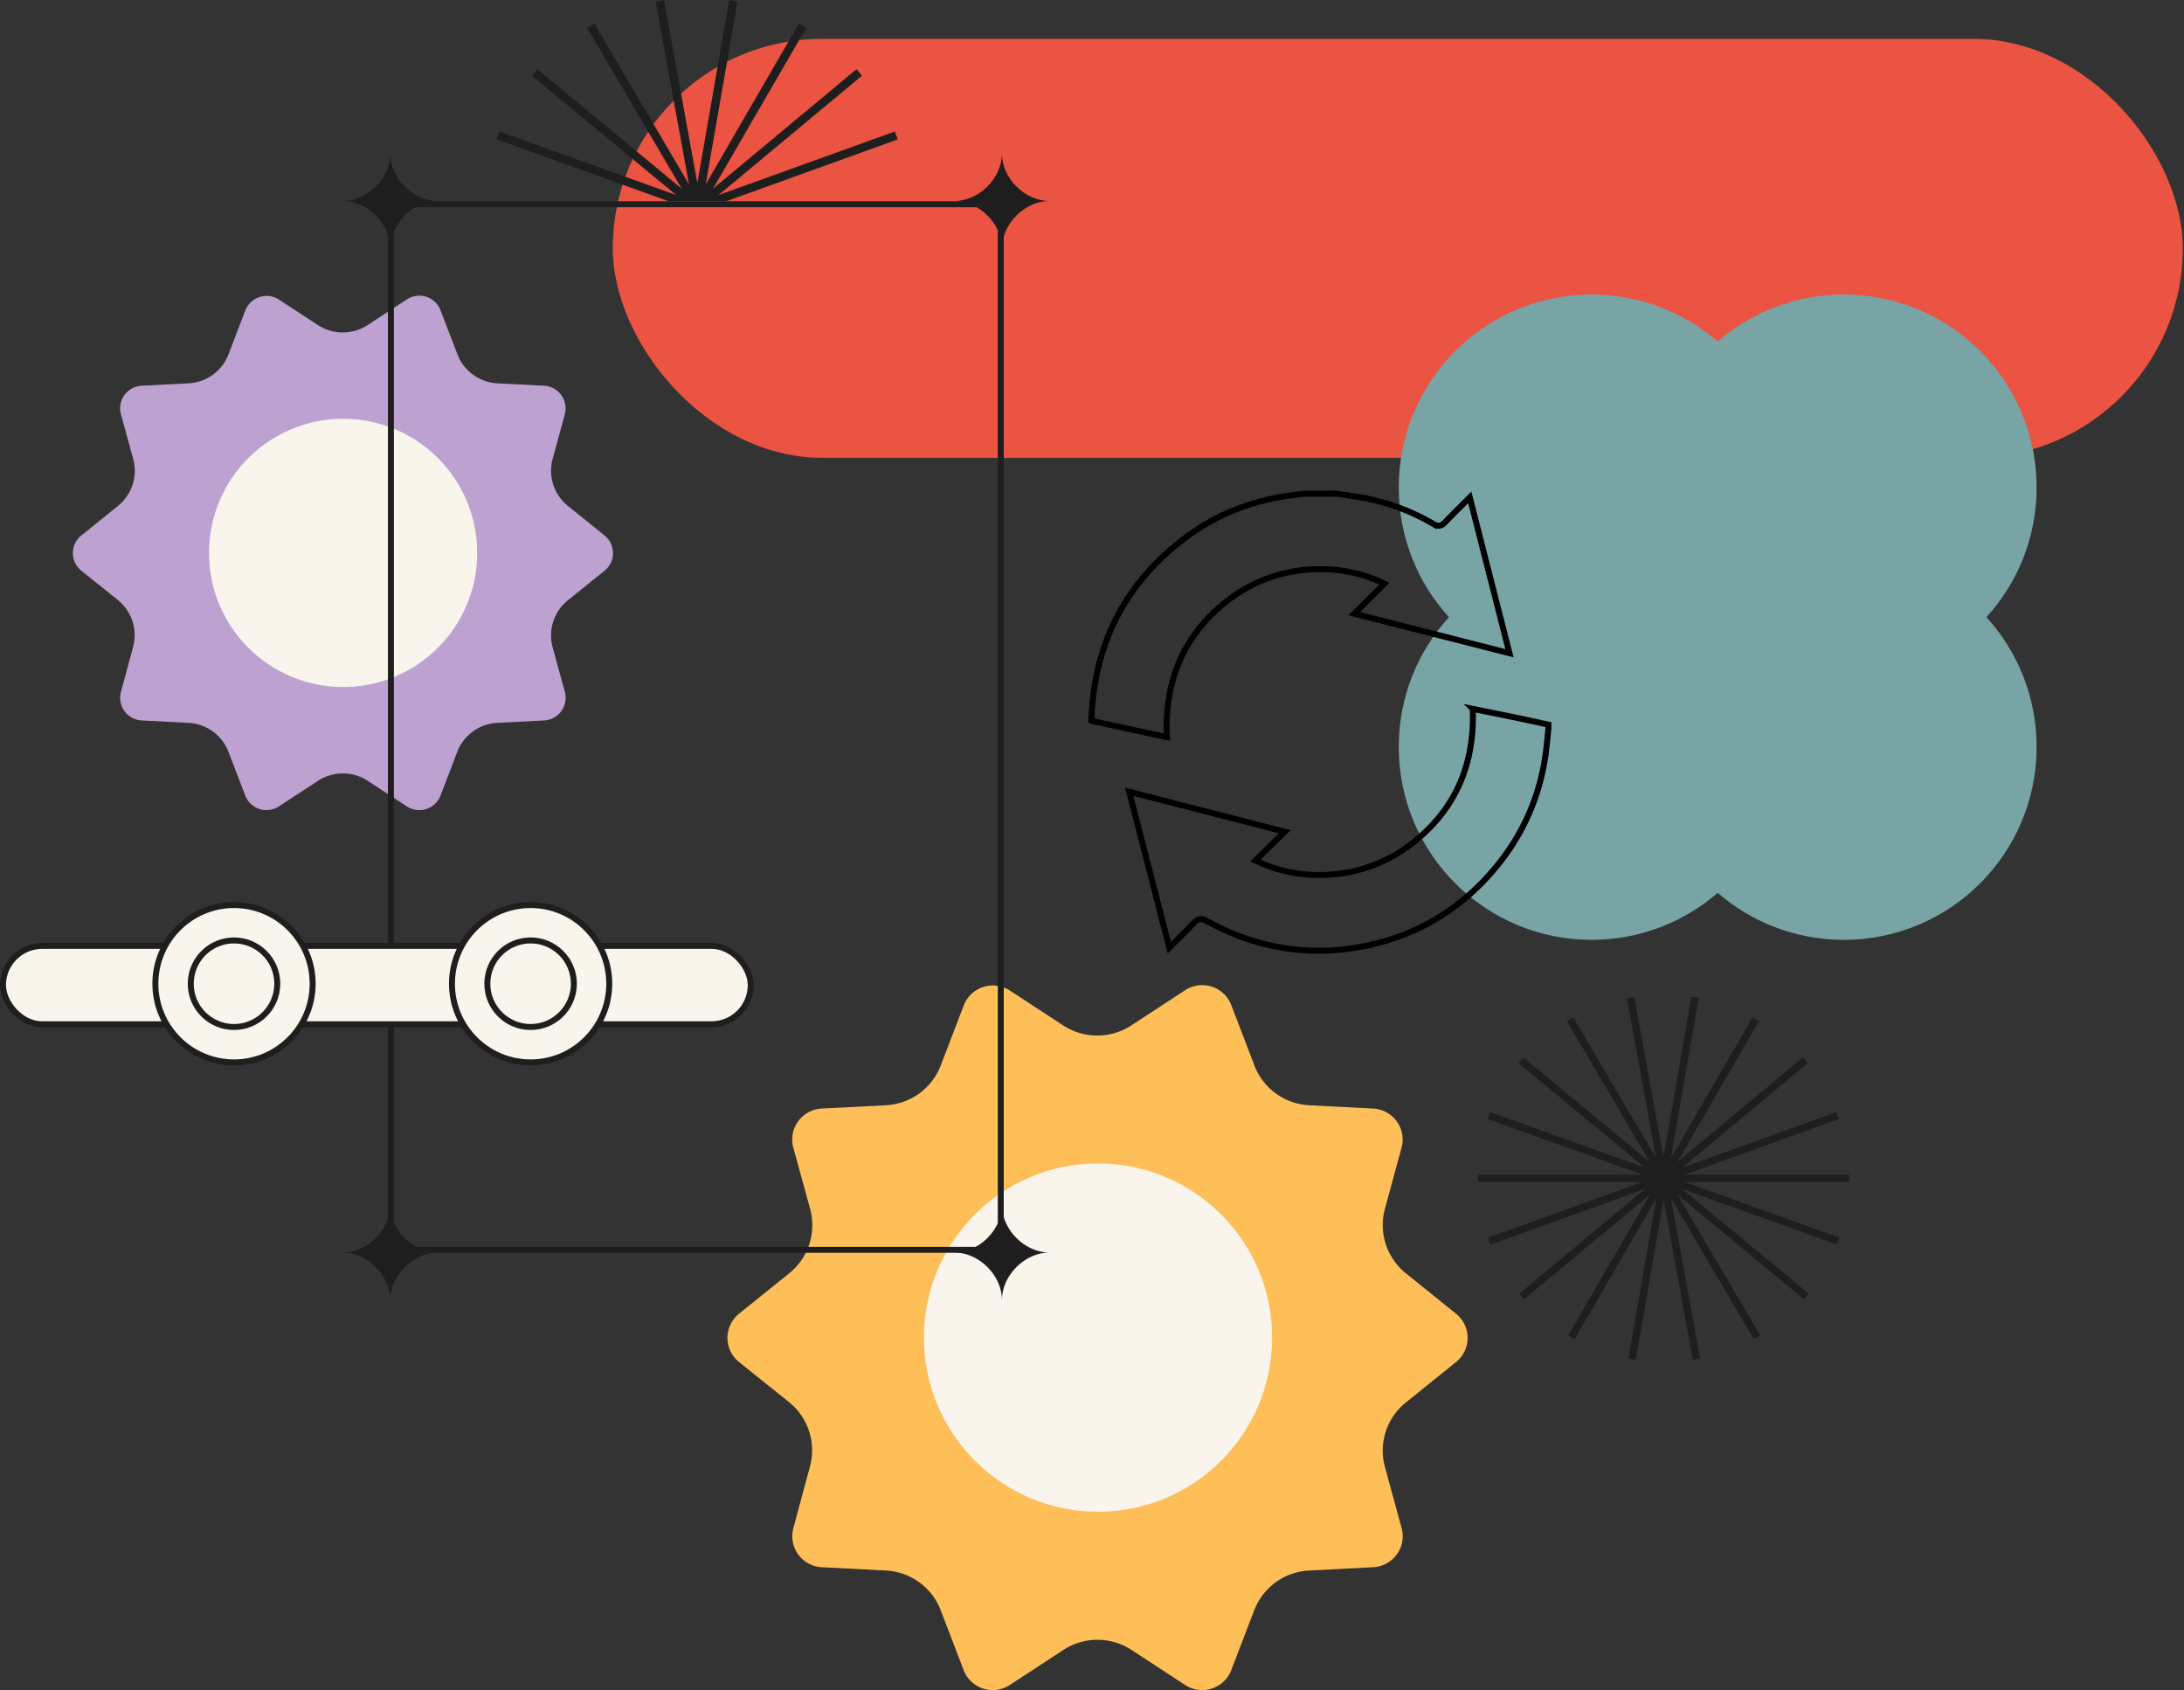 <svg xmlns="http://www.w3.org/2000/svg" width="707" height="547" fill="none"><rect width="100%" height="100%" fill="#333333" stroke="none"/><rect width="508.251" height="135.592" x="198.366" y="12.57" fill="#EB5342" rx="67.796"/><path fill="#BDA1D0" d="m119.005 105.193 12.741-8.325a7.354 7.354 0 0 1 6.266-.821c1.04.336 1.991.9 2.785 1.65a7.319 7.319 0 0 1 1.802 2.684l5.427 14.152a14.638 14.638 0 0 0 5.053 6.69 14.704 14.704 0 0 0 7.905 2.833l15.179.782a7.367 7.367 0 0 1 5.535 3.021 7.318 7.318 0 0 1 1.144 6.186l-3.957 14.551a14.587 14.587 0 0 0 .242 8.335 14.637 14.637 0 0 0 4.767 6.849l11.823 9.524a7.314 7.314 0 0 1 0 11.387l-11.823 9.524a14.635 14.635 0 0 0-4.767 6.85 14.584 14.584 0 0 0-.242 8.334l3.974 14.551a7.305 7.305 0 0 1-1.145 6.186 7.361 7.361 0 0 1-5.534 3.021l-15.196.782a14.712 14.712 0 0 0-7.877 2.777 14.65 14.65 0 0 0-5.081 6.613l-5.427 14.152a7.343 7.343 0 0 1-4.587 4.334 7.363 7.363 0 0 1-6.266-.821l-12.741-8.325a14.711 14.711 0 0 0-16.014 0l-12.74 8.325a7.362 7.362 0 0 1-9.052-.829 7.327 7.327 0 0 1-1.803-2.684l-5.427-14.152a14.642 14.642 0 0 0-5.08-6.613 14.71 14.71 0 0 0-7.877-2.777l-15.18-.782a7.357 7.357 0 0 1-5.534-3.021 7.31 7.31 0 0 1-1.145-6.186l3.941-14.635a14.594 14.594 0 0 0-.242-8.334 14.64 14.64 0 0 0-4.767-6.85l-11.773-9.44a7.322 7.322 0 0 1-2.724-5.693 7.308 7.308 0 0 1 2.724-5.694l11.823-9.524a14.637 14.637 0 0 0 4.768-6.849c.889-2.696.973-5.592.241-8.335l-4.007-14.551a7.303 7.303 0 0 1 1.144-6.186 7.334 7.334 0 0 1 2.426-2.133 7.371 7.371 0 0 1 3.11-.888l15.195-.782a14.702 14.702 0 0 0 7.876-2.777 14.642 14.642 0 0 0 5.081-6.613l5.427-14.152a7.35 7.35 0 0 1 7.802-4.687 7.361 7.361 0 0 1 3.052 1.108l12.741 8.324a14.71 14.71 0 0 0 16.014-.066Z"/><circle cx="111.075" cy="178.938" r="43.405" fill="#F9F5EC"/><path fill="#FEBE58" d="m366.241 331.842 17.459-11.407a10.096 10.096 0 0 1 8.587-1.126 10.074 10.074 0 0 1 3.816 2.262 10.02 10.02 0 0 1 2.47 3.678l7.437 19.392a20.061 20.061 0 0 0 6.924 9.169 20.156 20.156 0 0 0 10.833 3.881l20.8 1.073c1.493.085 2.948.5 4.26 1.216a10.047 10.047 0 0 1 5.068 6.985 10.02 10.02 0 0 1-.175 4.415l-5.423 19.94a19.993 19.993 0 0 0 .331 11.421 20.058 20.058 0 0 0 6.533 9.386l16.201 13.05a10.054 10.054 0 0 1 2.752 3.481 10.011 10.011 0 0 1-2.752 12.125l-16.201 13.05a20.058 20.058 0 0 0-6.533 9.386 19.993 19.993 0 0 0-.331 11.421l5.446 19.94a10.021 10.021 0 0 1-4.893 11.4 10.09 10.09 0 0 1-4.26 1.217l-20.823 1.072a20.15 20.15 0 0 0-10.794 3.805 20.067 20.067 0 0 0-6.963 9.062l-7.437 19.393a10.059 10.059 0 0 1-6.286 5.939c-1.425.462-2.936.6-4.421.405a10.071 10.071 0 0 1-4.166-1.53l-17.459-11.408a20.164 20.164 0 0 0-21.944 0l-17.46 11.408a10.086 10.086 0 0 1-12.403-1.136 10.02 10.02 0 0 1-2.47-3.678l-7.437-19.393a20.065 20.065 0 0 0-6.962-9.062 20.156 20.156 0 0 0-10.795-3.805l-20.8-1.072a10.09 10.09 0 0 1-7.584-4.139 10.021 10.021 0 0 1-1.569-8.478l5.401-20.054a20.002 20.002 0 0 0-.332-11.421 20.058 20.058 0 0 0-6.533-9.386l-16.132-12.936a10.042 10.042 0 0 1-3.734-7.803c0-1.496.336-2.972.982-4.322a10.054 10.054 0 0 1 2.752-3.481l16.201-13.05a20.058 20.058 0 0 0 6.533-9.386 19.993 19.993 0 0 0 .331-11.421l-5.491-19.94a10.012 10.012 0 0 1 1.568-8.477 10.047 10.047 0 0 1 3.324-2.923 10.09 10.09 0 0 1 4.261-1.216l20.822-1.073a20.156 20.156 0 0 0 10.795-3.805 20.065 20.065 0 0 0 6.962-9.062l7.437-19.393a10.051 10.051 0 0 1 6.261-5.995 10.096 10.096 0 0 1 8.612 1.09l17.46 11.408a20.158 20.158 0 0 0 21.944-.092Z"/><circle cx="355.453" cy="432.889" r="56.358" fill="#F9F5EC"/><rect width="338.38" height="197.422" x="323.966" y="66.096" stroke="#1E1E1E" stroke-width="1.933" rx="6.659" transform="rotate(90 323.966 66.096)"/><path fill="#1E1E1E" d="M308.989 65.047c7.962 0 15.355-7.393 15.355-15.356.001 7.963 7.394 15.356 15.356 15.356-7.962 0-15.355 7.394-15.355 15.356 0-7.963-7.393-15.356-15.356-15.356ZM110.975 65.047c7.962 0 15.355-7.393 15.355-15.356.001 7.963 7.394 15.356 15.357 15.356-7.963 0-15.356 7.393-15.356 15.356 0-7.963-7.393-15.356-15.355-15.356h-.001ZM308.989 405.361c7.962 0 15.355-7.394 15.355-15.356.001 7.962 7.394 15.356 15.356 15.356-7.962 0-15.355 7.393-15.355 15.355 0-7.962-7.393-15.355-15.356-15.355ZM110.975 405.36c7.962 0 15.355-7.393 15.355-15.356.001 7.963 7.394 15.356 15.357 15.356-7.963 0-15.356 7.393-15.356 15.356 0-7.963-7.393-15.356-15.355-15.356h-.001Z"/><rect width="242.06" height="25.373" x="243.027" y="331.489" fill="#F9F5EC" stroke="#1E1E1E" stroke-width="1.933" rx="12.686" transform="rotate(-180 243.027 331.489)"/><circle cx="171.766" cy="318.362" r="25.459" fill="#F9F5EC" stroke="#1E1E1E" stroke-width="1.933" transform="rotate(-180 171.766 318.362)"/><circle cx="171.765" cy="318.362" r="14.008" fill="#F9F5EC" stroke="#1E1E1E" stroke-width="1.933" transform="rotate(-180 171.765 318.362)"/><circle cx="75.753" cy="318.362" r="25.459" fill="#F9F5EC" stroke="#1E1E1E" stroke-width="1.933" transform="rotate(-180 75.753 318.362)"/><circle cx="75.753" cy="318.362" r="14.008" fill="#F9F5EC" stroke="#1E1E1E" stroke-width="1.933" transform="rotate(-180 75.753 318.362)"/><path fill="#78A4A6" d="M515.221 95.32c-34.472 0-62.417 27.945-62.417 62.416 0 16.176 6.154 30.915 16.248 42.003-10.094 11.089-16.248 25.828-16.248 42.004 0 34.472 27.945 62.417 62.417 62.417 15.61 0 29.881-5.73 40.826-15.202 10.944 9.472 25.216 15.202 40.826 15.202 34.472 0 62.417-27.945 62.417-62.417 0-16.176-6.153-30.915-16.247-42.004 10.094-11.088 16.247-25.827 16.247-42.003 0-34.472-27.945-62.417-62.417-62.417-15.61 0-29.882 5.731-40.826 15.202-10.945-9.471-25.216-15.202-40.826-15.202Z"/><path stroke="#000" stroke-width="1.933" d="M432.476 159.777c1.993.287 3.976.567 5.964.857 9.134 1.334 17.697 4.311 25.652 8.977v-.001c.597.351 1.248.612 1.958.497.697-.113 1.225-.555 1.666-1.011 2.601-2.693 5.263-5.318 8.075-8.119 4.295 16.852 8.544 33.516 12.853 50.418l-50.239-12.801 8.765-8.712.984-.978-1.258-.584c-13.267-6.153-33.369-6.381-49.327 5.908-14.559 11.211-20.632 26.304-19.83 44.331l-11.085-2.379c-4.264-.923-8.552-1.901-12.849-2.773h.001a2.564 2.564 0 0 1-.424-.115c-.025-.011-.042-.021-.054-.027a1.302 1.302 0 0 1-.019-.347v-.002c.875-24.847 11.162-44.741 31.204-59.46 10.023-7.361 21.367-11.567 33.684-13.177l1.195-.148c.898-.104 1.81-.239 2.68-.354h10.404ZM476.768 229.407c4.702.953 9.212 1.858 13.717 2.795 3.592.746 7.171 1.534 10.766 2.31v1.201c-.292 2.772-.508 5.476-.879 8.183-1.864 13.566-7.107 25.693-15.752 36.292-11.415 13.998-26.025 22.818-43.763 26.159-17.723 3.338-34.523.39-50.309-8.352-.64-.355-1.33-.64-2.076-.546-.668.083-1.203.446-1.676.902l-.199.201c-2.583 2.713-5.25 5.334-8.072 8.144l-12.979-50.464c16.902 4.344 33.551 8.621 50.369 12.941l-8.514 8.33-1.005.984 1.279.587c13.442 6.165 33.233 6.265 49.053-5.824 14.455-11.046 20.689-25.929 20.04-43.843Z"/><path fill="#1E1E1E" d="M225.738 59.228 236.062.005l2.699.47L228.438 59.7l30.194-52.085 2.378 1.365-30.193 52.07 46.438-38.652 1.77 2.084-46.437 38.653 57.064-20.572.945 2.56-55.595 20.036h-18.477l-55.763-20.05.926-2.55 57.217 20.573-46.728-38.65 1.754-2.09 46.74 38.666L190.05 8.972l2.371-1.363 30.621 52.085L212.247.48 214.946 0l10.792 59.228ZM481.587 362.13l.811-2.233 50.116 18.019-40.929-33.853 1.537-1.83 40.939 33.867-26.821-45.622 2.077-1.193 26.821 45.622-9.455-51.867 2.364-.42 9.453 51.879 9.042-51.874 2.364.412-9.043 51.874 26.448-45.621 2.083 1.195-26.446 45.609 40.675-33.857 1.55 1.826-40.674 33.856 49.983-18.018.827 2.242-49.97 18.009 53.258-.001.007 2.377-53.257.001 50.116 18.019-.811 2.234-50.116-18.02 40.929 33.854-1.536 1.83-40.94-33.867 26.821 45.622-2.075 1.181-26.823-45.61 9.455 51.867-2.364.42-9.453-51.879-9.042 51.874-2.364-.412 9.043-51.874-26.448 45.621-2.083-1.195 26.446-45.609-40.673 33.845-1.552-1.814 40.674-33.857-49.983 18.019-.827-2.242 49.97-18.009-53.258.001-.007-2.377 53.257-.001-50.116-18.02Z"/></svg>